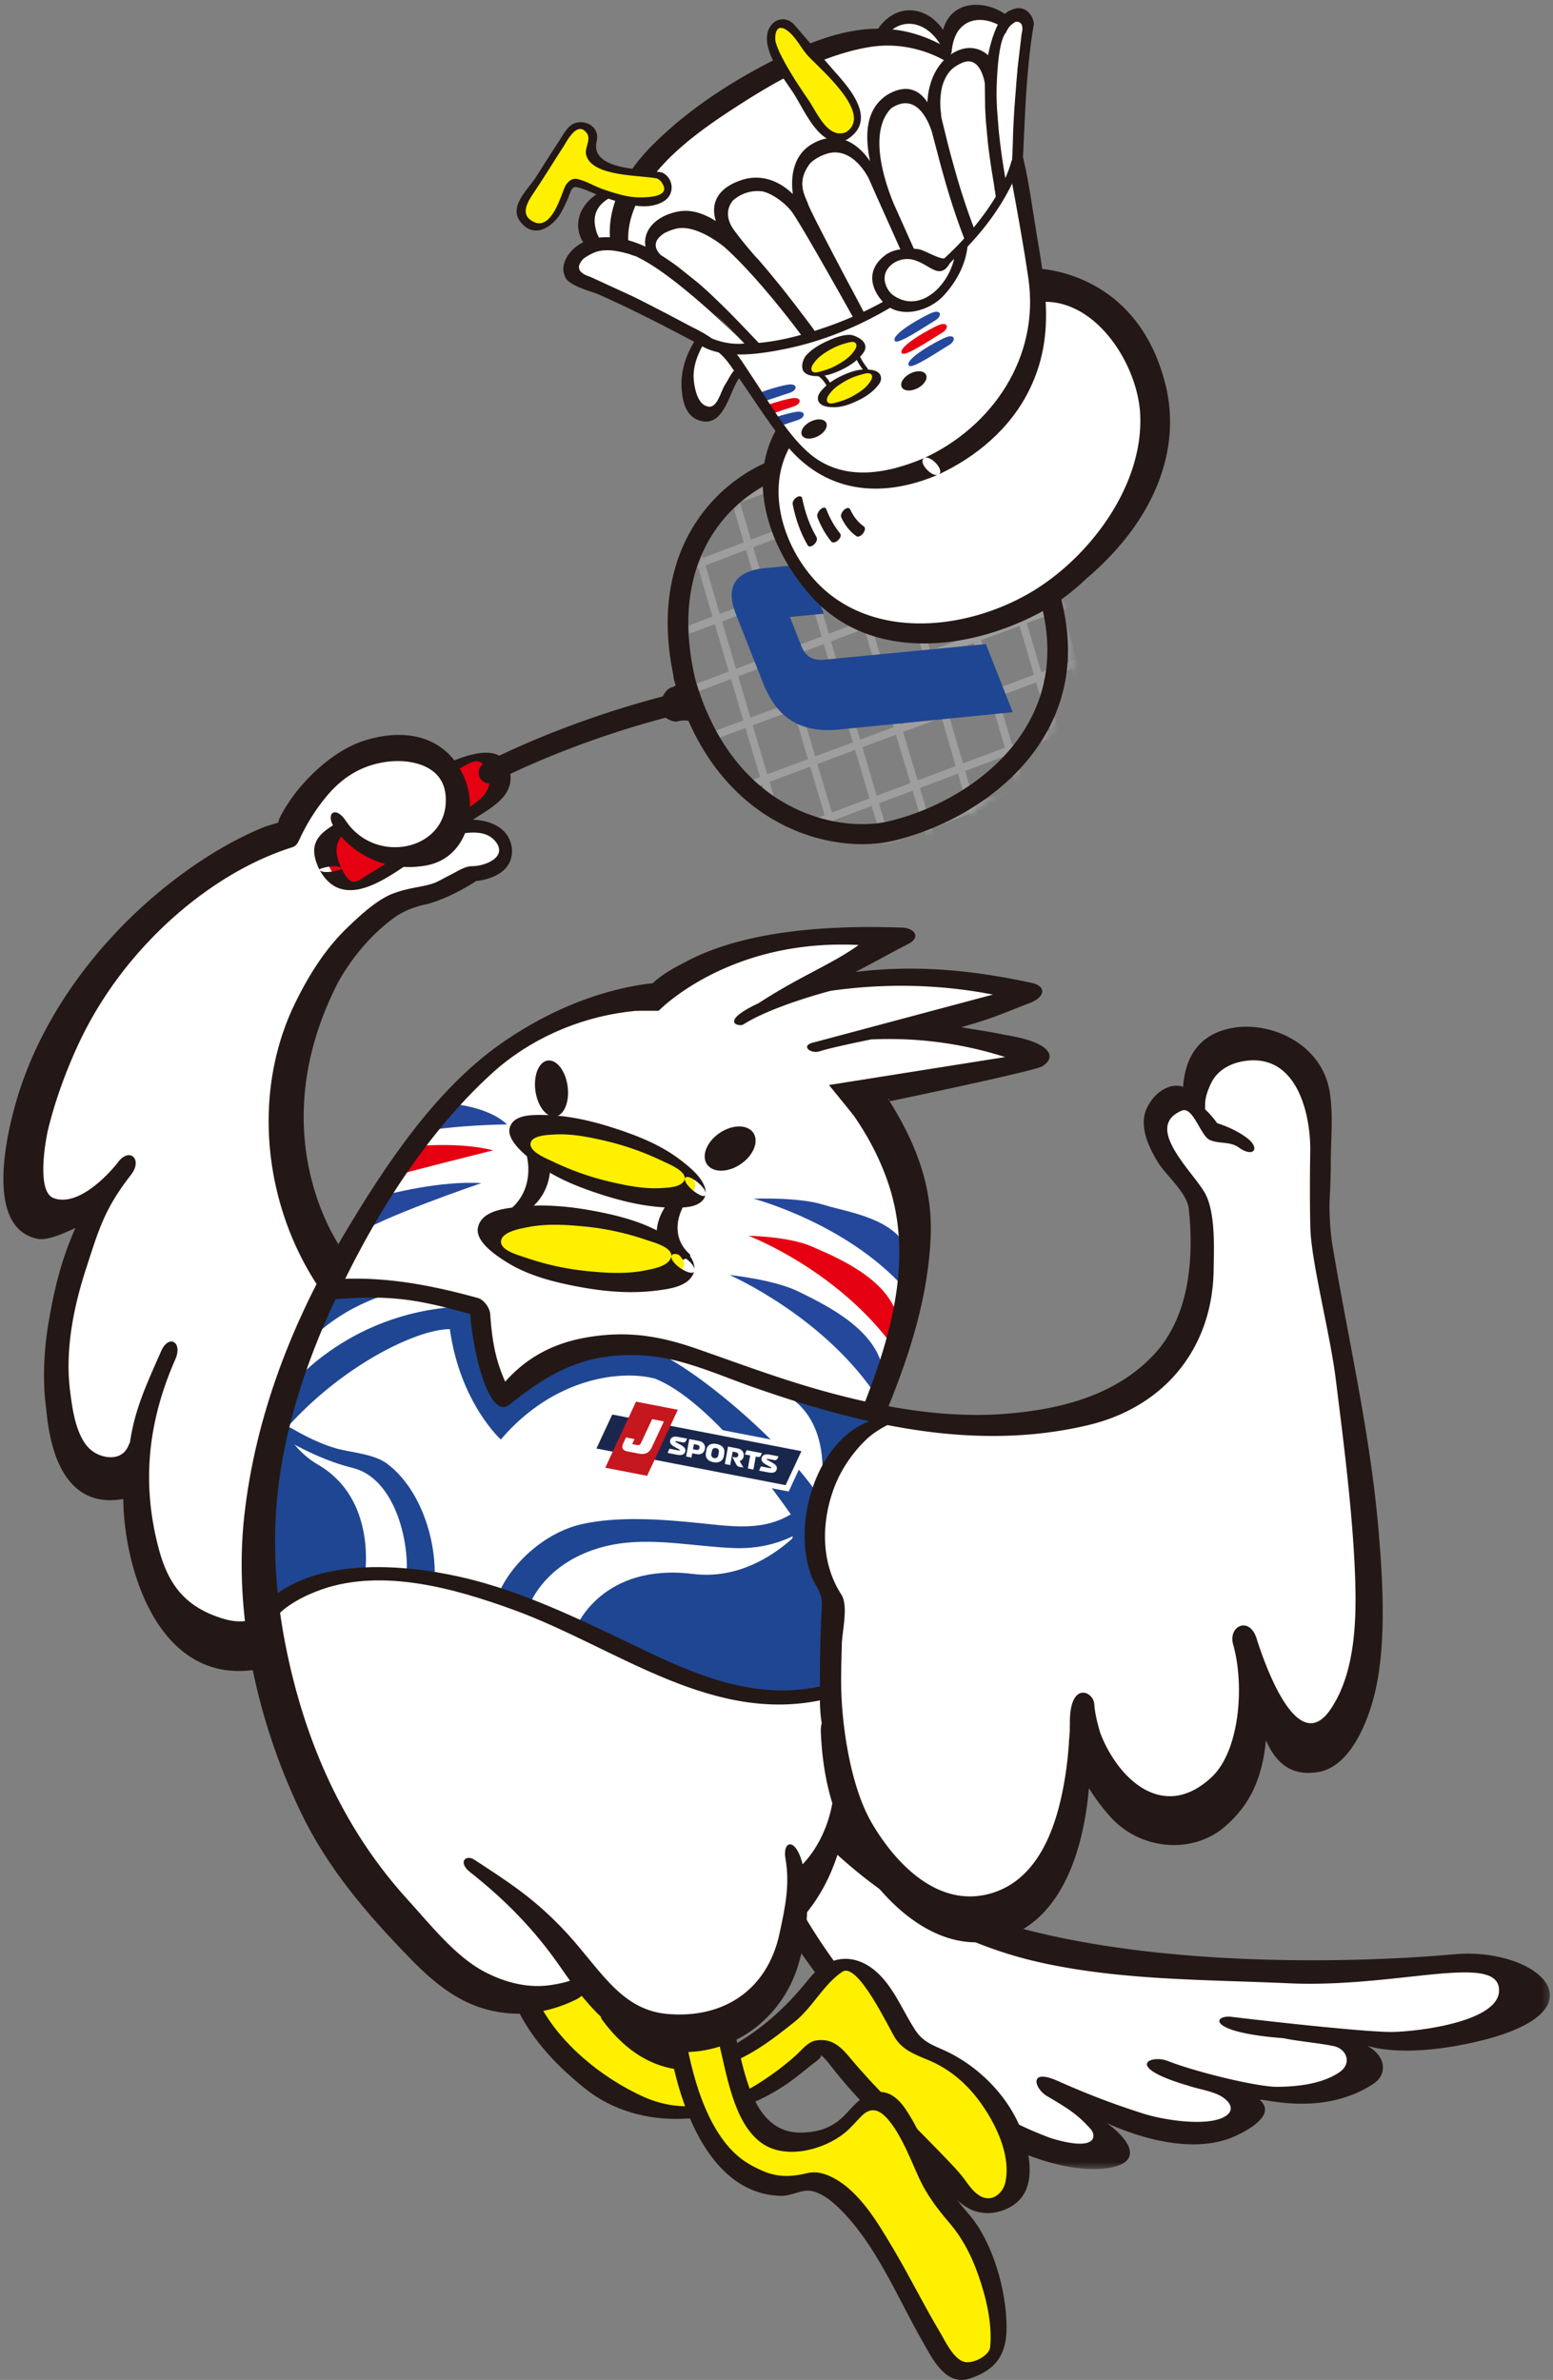 <svg xmlns="http://www.w3.org/2000/svg" xmlns:xlink="http://www.w3.org/1999/xlink" viewBox="0 0 229 351"><rect x="0" y="0" width="229" height="351" fill="#808080" stroke="none"/><defs><path id="a" d="M.8.9h122.978v65.678H.8z"/><path id="c" d="M.716 29.822C9.812 68.2 38.53 56.074 44.032 51.932c23.824-17.938 11.263-38.795-1.3-46.306-7.041-3.342-13.15-4.76-18.366-4.76C6.8.866-.62 16.956.716 29.822z"/><path id="e" d="M.716 29.822C9.812 68.2 38.53 56.074 44.032 51.932c23.824-17.938 11.263-38.795-1.3-46.306-7.041-3.342-13.15-4.76-18.366-4.76C6.8.866-.62 16.956.716 29.822z"/><path id="g" d="M.716 29.822C9.812 68.2 38.53 56.074 44.032 51.932c23.824-17.938 11.263-38.795-1.3-46.306-7.041-3.342-13.15-4.76-18.366-4.76C6.8.866-.62 16.956.716 29.822z"/><path id="i" d="M.716 29.822C9.812 68.2 38.53 56.074 44.032 51.932c23.824-17.938 11.263-38.795-1.3-46.306-7.041-3.342-13.15-4.76-18.366-4.76C6.8.866-.62 16.956.716 29.822z"/><path id="k" d="M.716 29.822C9.812 68.2 38.53 56.074 44.032 51.932c23.824-17.938 11.263-38.795-1.3-46.306-7.041-3.342-13.15-4.76-18.366-4.76C6.8.866-.62 16.956.716 29.822z"/><path id="m" d="M.716 29.822C9.812 68.2 38.53 56.074 44.032 51.932c23.824-17.938 11.263-38.795-1.3-46.306-7.041-3.342-13.15-4.76-18.366-4.76C6.8.866-.62 16.956.716 29.822z"/><path id="o" d="M.716 29.822C9.812 68.2 38.53 56.074 44.032 51.932c23.824-17.938 11.263-38.795-1.3-46.306-7.041-3.342-13.15-4.76-18.366-4.76C6.8.866-.62 16.956.716 29.822z"/><path id="q" d="M.716 29.822C9.812 68.2 38.53 56.074 44.032 51.932c23.824-17.938 11.263-38.795-1.3-46.306-7.041-3.342-13.15-4.76-18.366-4.76C6.8.866-.62 16.956.716 29.822z"/><path id="s" d="M.716 29.822C9.812 68.2 38.53 56.074 44.032 51.932c23.824-17.938 11.263-38.795-1.3-46.306-7.041-3.342-13.15-4.76-18.366-4.76C6.8.866-.62 16.956.716 29.822z"/><path id="u" d="M.716 29.822C9.812 68.2 38.53 56.074 44.032 51.932c23.824-17.938 11.263-38.795-1.3-46.306-7.041-3.342-13.15-4.76-18.366-4.76C6.8.866-.62 16.956.716 29.822z"/><path id="w" d="M.716 29.822C9.812 68.2 38.53 56.074 44.032 51.932c23.824-17.938 11.263-38.795-1.3-46.306-7.041-3.342-13.15-4.76-18.366-4.76C6.8.866-.62 16.956.716 29.822z"/><path id="y" d="M.716 29.822C9.812 68.2 38.53 56.074 44.032 51.932c23.824-17.938 11.263-38.795-1.3-46.306-7.041-3.342-13.15-4.76-18.366-4.76C6.8.866-.62 16.956.716 29.822z"/><path id="A" d="M.716 29.822C9.812 68.2 38.53 56.074 44.032 51.932c23.824-17.938 11.263-38.795-1.3-46.306-7.041-3.342-13.15-4.76-18.366-4.76C6.8.866-.62 16.956.716 29.822z"/><path id="C" d="M.716 29.822C9.812 68.2 38.53 56.074 44.032 51.932c23.824-17.938 11.263-38.795-1.3-46.306-7.041-3.342-13.15-4.76-18.366-4.76C6.8.866-.62 16.956.716 29.822z"/><path id="E" d="M.716 29.822C9.812 68.2 38.53 56.074 44.032 51.932c23.824-17.938 11.263-38.795-1.3-46.306-7.041-3.342-13.15-4.76-18.366-4.76C6.8.866-.62 16.956.716 29.822z"/><path id="G" d="M.716 29.822C9.812 68.2 38.53 56.074 44.032 51.932c23.824-17.938 11.263-38.795-1.3-46.306-7.041-3.342-13.15-4.76-18.366-4.76C6.8.866-.62 16.956.716 29.822z"/><path id="I" d="M.716 29.822C9.812 68.2 38.53 56.074 44.032 51.932c23.824-17.938 11.263-38.795-1.3-46.306-7.041-3.342-13.15-4.76-18.366-4.76C6.8.866-.62 16.956.716 29.822z"/></defs><g fill="none" fill-rule="evenodd"><path fill="#FFF" d="M110.532 255.114c.948-.961 15.195 27.227 48.77 34.03 31.645 6.41 56.87-1.22 62.587 1.781 11.698 6.14-11.817 12.187-38.827 7.941 35.065 2.858 14.432 15.72-12.295 6.042 32.381 7.032-.798 14.695-14.845 4.166 18.87 10.77-1.008 14.945-24.113-6.572-14.562-13.561-28.684-39.873-21.277-47.388"/><g transform="translate(104.768 253.326)"><mask id="b" fill="#fff"><use xlink:href="#a"/></mask><path fill="#231815" d="M9.326 20.393C7.623 16.446 5.009 10.14 5.993 5.201c.199.298.397.597.6.892 2.538 3.698 5.31 7.242 8.405 10.492 9.166 9.62 20.847 16.725 33.88 19.577 11.914 2.606 24.19 2.46 36.347 3.013 15.92.726 30.847-4.584 31.052.94.168 4.56-11.132 6.096-15.5 6.234-3.428.11-17.79-1.478-23.928-2.222-2.74-.33-3.838 2.28 7.63 3.146 2.045.45 5.764.774 7.516 1.194 1.82.437 2.634 2.537.742 3.828-2.552 1.743-6.265 2.143-9.262 2.148-2.8.004-11.631-2.084-16.043-3.808-2.522-.986-6.664.808 3.01 3.64 1.56.545 3.93.823 5.269 1.832 1.656 1.252 1.15 2.494-.715 3.096-2.944.954-8.394.08-11.207-.817-5.156-1.645-8.775-3.122-12.655-4.836-4.29-1.895-3.355 1.172-1.53 2.25 3.36 1.987 4.5 2.719 6.443 4.86.809.892 1.136 3.47-5.83 1.363-9.379-3.442-17.819-9.689-24.563-17.007-6.644-7.21-12.434-15.594-16.328-24.623m46.196 43.254c-.246.064-.237.03 0 0M4.248 19.954c27.034 48.952 54.318 48.769 57.2 45.295 1.346-1.623-.975-4.001-3.017-5.45 6.183 2.763 13.388 4.355 18.795 1.975 2.669-1.174 5.994-3.36 3.86-5.302-.859-.781 8.682 2.78 16.646-2.458 2.037-1.341 1.927-3.891-.589-5.44-1.212-.748 2.958 1.875 14.36-.463 21.416-4.388 10.863-14.359-1.856-13.212-20.273 1.827-67.068 2.367-85.727-14.401-4.891-4.396-9.093-9.475-12.777-14.922-.882-1.303-1.68-2.699-2.655-3.934-.349-.444-.571-.528-1.166-.571-.979-.072-2.937-.383-3.956.07a.673.673 0 0 0-.265.148c-4.475 4.772-1.496 13.879 1.147 18.665" mask="url(#b)"/></g><path fill="#FFF" d="M194.396 178.082c.323-14.62 1.933-22.261-8.695-23.922-10.628-1.662-8.695 10.632-8.695 10.632s-.966-5.98-5.475-2.326c-4.508 3.655 5.475 15.948 5.475 15.948s0 10.633-1.933 18.275c-7.406 20.267-44.913 11.312-44.913 11.312 9.511-32.879 2.084-37.561-2.425-46.532 6.763 0 22.865-6.147 22.865-6.147l-14.653-2.492s3.381-1.993 13.042-6.81c-15.78-4.487-29.95-.5-29.95-.5s2.577-.996 10.467-7.475c-10.788-.831-21.416 1.828-33.33 9.137-23.51.997-37.68 24.587-48.03 41.595-17.436-39.475 10.35-55.55 10.35-55.55s7.408-.996 11.72-3.285c10.753-7.936-3.257-8.168-3.257-8.168s1.521-6.489-3.632-10.808c-8.694-5.649-16.1 5.316-21.254 11.961-21.898 9.636-35.101 27.246-39.288 42.862-4.187 15.615 2.576 14.619 11.915 10.632-15.136 38.542-2.254 40.535 4.83 40.868 1.933 26.248 10.628 24.587 19.323 24.587 3.864 19.27 13.204 34.222 24.474 47.845 11.272 11.628 23.188 2.878 23.188 2.878 5.152 8.197 11.27 8.085 17.068 6.424 10.948-1.661 13.203-10.964 14.49-20.931 8.373-6.646 4.831-18.274 4.831-18.274s1.61.996 2.577 7.641c19.322 31.232 30.27 7.974 34.135-8.638 16.747 22.593 23.831 2.657 25.44-10.633 2.577 9.303 9.984 10.3 14.493 4.984 7.729-14.952-3.22-62.464-5.153-75.09"/><path fill="#FFF" d="M76.424 236.338s4.937-11.962 18.463-10.41c10.722 1.228 17.39 3.543 24.69-2.88l-3.22 11.074-25.979 7.974-13.954-5.758z"/><path fill="#1F4692" d="M114.208 233.472l-4.646 1.425-20.006 6.142-11.353-4.685c2.539-5.13 7.77-7.972 13.283-8.725 5.426-.742 11.145.453 16.588.681 3.207.135 6.134-.437 8.838-1.757l-1.68 5.776c-.298 1.03-.049.843-1.024 1.143m4.084-11.34c-4.588 3.861-9.477 3.088-15.243 2.492-5.357-.553-12.036-1.052-17.393.196-5.057 1.176-10.148 5.464-12.238 10.41-.267.63 2.681 1.867 3.617 2.078l13.158 5.43c1.12.463 1.77.183 2.867-.154l7.982-2.45 16.148-4.956c1.178-.362 1.268-2.627 1.578-3.693l2.222-7.643c.246-.846-2.07-2.238-2.698-1.71"/><path fill="#1F4692" d="M85.011 239.882s3.821-9.406 17.175-7.752c10.735 1.328 17.82-8.64 17.82-8.64s-.43 9.304 2.361 12.183l-.851 12.752s-5.804 4.747-19.114-.347c-13.312-5.095-17.39-8.196-17.39-8.196M41.34 211.896c3.362 1.95 6.918 3.673 10.66 4.596 6.1 1.503 8.314 10.468 7.955 15.712-.064.95 4.047 2.095 4.106 1.233.43-6.286-2.11-13.948-7.015-17.588-1.934-1.436-5.296-1.617-7.465-2.229-2.315-.653-4.59-1.809-6.7-3.033-.642-.372-2.901.52-1.542 1.31"/><path fill="#1F4692" d="M40.958 208.519s1.198 4.74 5.987 7.53c8.593 5.005 6.883 16.001 6.883 16.001s-9.32-1.06-14.876 5.6c-.585-8.798 2.006-29.131 2.006-29.131"/><path fill="#1F4692" d="M42.073 205.327s8.588-11.74 25.763-12.625c3.005.664 2.577.442 2.577.442s1.073 9.082 3.863 11.74c4.08-2.658 12.023-7.531 21.255-5.98 6.44 2.214 20.396 14.175 25.334 21.929l-2.362 5.315s-12.022-18.828-21.899-22.815c-4.937-1.328-14.92-.221-22.757 8.972 0 0-6.01-5.427-7.513-16.28-4.938 0-16.317 5.537-24.69 15.283l.43-5.981zm15.239-14.492s-8.863 2.2-14.046 9.827c0 0 .087-14.892 14.046-9.827m58.166 14.747s6.862 2.435 5.685 13.756l8.997-11.337-14.682-2.42z"/><path fill="#E50012" d="M48.723 128.173c1.18 2.18 2.741 3.596 5.023 2.178l5.283-3.285 13.155-8.95c2.28-1.418 2.13-2.938.949-5.119-1.18-2.182-3.5-1.782-5.78-.363l-17.9 9.785c-2.281 1.418-1.91 3.573-.73 5.754"/><path fill="#231815" d="M47.091 128.247c3.378 6.241 9.815 1.375 13.842-1.363l8.667-5.9c2.486-1.69 6.29-3.414 5.606-7.064-1.236-6.585-11.58-.16-14.482 1.424-3.48 1.901-6.96 3.803-10.441 5.703-3.147 1.719-5.118 3.224-3.192 7.2.388.801 3.362.054 3.264-.148-1.428-2.947-.778-4.83 1.928-6.307l7.366-4.023 7.634-4.17 1.685-.92c2.078-1.134 2.764.27 3.134 2.245.433 2.311-2.526 3.854-4.033 4.88-2.523 1.715-5.045 3.431-7.568 5.148-1.401.954-2.732 1.87-4.084 2.712-1.125.7-2.25 1.4-3.377 2.099-1.368.852-1.983-.365-2.685-1.664-.435-.804-3.349-.008-3.264.148"/><path fill="#FFF" d="M49.158 120.602s12.56 13.622 18.034-.665c-.644-5.316-.966-10.3-8.05-8.97-7.086 1.328-14.493 4.983-9.984 9.635"/><path fill="#25489C" d="M65.48 162.69s6.202.209 9.289 3.147c0 0-7.897.052-13.378 1.205l4.09-4.352z"/><path fill="#E50012" d="M60.807 169.093s6.65-.77 11.92.563c0 0-13.234 3.303-14.933 3.867-1.697.565 3.013-4.43 3.013-4.43"/><path fill="#25489C" d="M56.952 176.208s7.955-2.13 14.02-1.712c0 0-15.054 5.109-18.594 7.726l4.574-6.014zm50.62 11.835s14.26 6.206 22.066 18.448c3.25-8.695-7.069-13.648-11.949-16.031-3.597-1.758-10.117-2.417-10.117-2.417"/><path fill="#E50012" d="M110.376 182.262s13.401 5.066 21.76 16.915c2.898-8.913-7.866-13.36-12.482-15.361-3.402-1.475-9.278-1.554-9.278-1.554"/><path fill="#25489C" d="M111.122 176.789s14.593 3.841 23.105 14.18c2.524-10.894-7.86-11.75-12.87-13.305-3.692-1.148-10.235-.875-10.235-.875"/><path fill="#FFF000" d="M77.068 295.258s10.95 18.384 26.407 16.17c8.801-2.436 14.384-5.98 17.175-9.304 3.435 2.66 20.61 20.38 22.113 21.709 1.502 1.328 9.016 3.543 7.3-6.204-1.718-9.745-12.667-15.062-15.673-16.169-1.932-3.323-7.084-12.404-9.017-11.74-1.932.665-2.79 1.33-5.796 4.21-3.006 2.879-10.52 10.188-16.747 10.41-6.226.22-9.66-3.102-12.022-7.089l-4.294-4.652-9.446 2.659z"/><path fill="#231815" d="M75.696 295.016c2.249 5.28 6.015 9.308 10.389 12.868 8.408 6.843 20.734 5.5 29.408-.18 1.431-.938 2.777-2.02 4.096-3.116.272-.227 1.838-1.208 1.41-1.561.843.697 1.497 1.66 2.183 2.512 1.997 2.489 4.09 4.755 6.365 6.978 2.37 2.317 4.782 4.589 7.093 6.971 2.121 2.187 3.614 4.878 6.365 6.297 2.101 1.084 4.776.653 6.62-.71 2.228-1.646 2.438-4.443 2.048-6.997-1.018-6.665-5.85-12.31-11.529-15.252-2.063-1.069-3.849-1.354-5.211-3.457-1.655-2.552-2.775-5.39-4.824-7.68-3.312-3.7-7.645-3.804-10.833.177-3.046 3.801-6.27 6.831-10.403 9.352-2.227 1.359-4.79 2.42-7.415 2.357-4.041-.097-7.163-3.321-9.427-6.423-.721-.989-4.042-.367-3.305.643 3.924 5.375 9.003 8.336 15.586 7.357 4.881-.725 9.072-3.937 12.86-6.968 2.64-2.112 4.293-5.565 7.042-7.385 2.277-1.507 6.897 8.416 7.81 9.824 1.201 1.855 3.184 2.484 5.079 3.297 3.925 1.684 6.799 4.72 8.928 8.439 1.55 2.704 2.918 6.332 2.213 9.521-.336 1.519-2.005 3.198-3.994 1.82-.817-.565-1.41-1.426-1.99-2.227-.79-1.093-1.76-2.075-2.682-3.046-4.826-5.076-9.868-9.688-14.367-15.09-1.376-1.653-2.743-2.769-4.918-2.392-1.179.205-2.099 1.43-2.935 2.184-1.813 1.637-3.779 3.072-5.843 4.35-5.132 3.181-10.967 4.287-16.555 1.792-6.363-2.84-13.213-8.448-15.96-14.899-.464-1.09-4.222-1.408-3.67-.11l.366.754zm26.054-110c-2.521-2.206-2.243-5.392-.435-8.038.298-.437-2.612.067-3.057.717-1.842 2.698-2.142 6.032.437 8.288.632.554 3.454-.617 3.055-.967m-24.336-6.183c3.467-2.225 4.191-5.95 3.478-9.035-.137-.592-3.38-.075-3.222.608.669 2.89.059 6.415-3.206 8.51-.579.372.498.499.806.49.769-.022 1.57-.205 2.144-.573"/><path fill="#231815" d="M84.75 291.88c1.22-.615-.29.09-.583.199-.856.319-1.763.485-2.658.64-3.51.608-7.032-.306-10.15-1.955-4.248-2.246-8.01-7.041-11.283-10.635-8.87-9.744-14.378-21.603-17.35-34.561-2.084-9.092-2.818-18.244-1.523-27.512 1.225-8.76 4.085-17.263 7.712-25.253 5.63-12.407 13.569-25.342 23.614-34.493 10.961-9.988 28.245-12.452 41.109-5.254 8.088 4.525 15.104 13.663 17.743 22.735 3.194 10.986-.402 22.51-4.483 32.603-.521 1.292 1.263 1.086 1.865.843 1.245-.503 1.808-.727 2.325-2.006 3.194-7.898 5.768-16.132 6.144-24.737.289-6.583-1.593-12.28-4.76-17.906-6.285-11.164-16.715-18.803-29.31-19.738-10.354-.769-20.82 3.119-29.286 9.061-9.792 6.874-17.203 18.159-23.294 28.4-7.46 12.543-12.925 26.532-14.557 41.214-1.635 14.697 1.989 30.505 8.297 43.69 4.016 8.396 9.876 15.177 16.25 21.715 4.137 4.245 8.304 7.436 14.294 7.988 3.41.315 7.062-.5 10.128-2.048 2.337-1.18 3.211-4.734-.244-2.99"/><path fill="#231815" d="M83.535 159.367c.572 2.192.047 4.494-1.173 5.14-1.221.646-2.675-.607-3.248-2.8-.572-2.193-.047-4.493 1.173-5.139 1.221-.646 2.675.607 3.248 2.8m22.425 7.836c-1.847 1.336-2.58 3.4-1.64 4.61.943 1.209 3.203 1.106 5.05-.23 1.847-1.335 2.58-3.398 1.639-4.607-.942-1.21-3.203-1.108-5.05.227"/><path fill="#FFF000" d="M100.87 186.655c-.328 2.14-6.97 2.862-14.834 1.61-7.864-1.251-13.973-4-13.645-6.143.329-2.14 6.97-2.86 14.835-1.61 7.864 1.252 13.973 4.002 13.644 6.143m1.65-11.653c-.337 2.156-6.395 2.233-13.529.174-7.135-2.061-12.645-5.479-12.306-7.634.338-2.156 6.395-2.233 13.53-.172 7.134 2.059 12.644 5.476 12.306 7.632"/><path fill="#231815" d="M100.981 173.856c-.302 1.266-2.457 1.296-3.4 1.36-2.583.174-5.296-.374-7.873-.986a40.88 40.88 0 0 1-8.092-2.876c-1.002-.477-3.488-1.446-3.392-2.665.098-1.25 2.625-1.308 3.4-1.361 2.584-.174 5.297.374 7.874.986a40.925 40.925 0 0 1 8.092 2.876c1.001.477 3.487 1.447 3.391 2.666-.085 1.088 3.002 3.284 3.079 2.293.162-2.057-2.335-3.999-3.693-5.049-2.915-2.252-6.413-3.615-9.726-4.694-3.401-1.108-6.955-1.923-10.425-1.962-1.618-.018-4.573-.134-5.07 1.951-.445 1.865 2.554 4.169 3.694 5.049 2.913 2.252 6.412 3.615 9.725 4.694 3.4 1.108 6.956 1.923 10.426 1.962 1.616.019 4.57.134 5.069-1.951.229-.957-2.821-3.373-3.079-2.293M68.193 114.09c-2.934-5.985-9.148-6.632-14.688-4.785-4.956 1.652-9.983 6.73-12.256 11.306-.201.404-.165.612-.227.703-.945.312-1.69.491-2.607.881-3.735 1.58-7.281 3.662-10.605 6.016-11.376 8.059-21.08 20.045-25.196 33.485-1.539 5.023-5.074 19.414 2.955 21.018 1.493.298 4.2-.985 5.56-1.616-2.111 4.769-3.098 8.876-3.957 13.881-.652 3.806-.957 8.452-.36 12.8 1.197 13.507 7.758 13.964 11.363 13.292.127 10.616 5.435 28.114 20.47 25.013l-.884-1.711c.4-.169.8-.358 1.206-.594 1.619-.937 1.752-6.677-.6-5.314.377-.22-.797.305-1.18.417-1.321.382-2.77.29-4.077-.093-5.778-1.69-8.298-5.07-9.715-10.426-2.571-9.715-1.546-18.778 2.458-27.886 1.126-2.563-.97-3.757-2.093-1.203-2.177 4.95-3.756 8.304-4.53 13v-.026s-.017.111-.043.312l-.027.185c-.073.124-.14.26-.202.42-.96 2.431-3.89 1.98-5.431.774-2.314-1.812-2.866-6.17-3.2-8.867-.738-5.956.503-12.225 2.332-17.87 1.965-6.072 2.778-8.935 6.667-13.955 1.74-2.247-.187-4.081-1.885-1.891-.024.032-.048.066-.074.098-.717.956-5.65 6.811-9.576 5.2-2.388-1.124-1.096-8.39-.699-10.095 1.029-4.163 2.496-8.228 4.262-12.11 3-6.597 7.276-12.503 12.418-17.479 5.409-5.235 12.118-9.723 19.256-11.988.71-.224.912-.708 1.21-1.35a28.38 28.38 0 0 1 4.087-6.391c2.356-2.763 5.228-4.447 8.778-4.896 3.52-.445 8.138.555 8.588 4.812.857 8.088-10.158 10.705-14.708 3.887-1.565-2.343-3.157-1.04-1.548 1.224 3.126 4.4 8.384 6.333 13.494 5.358 6.099-1.164 7.748-8.467 5.264-13.536m30.811 71.215c-.343 1.457-2.725 1.823-3.768 2.04-2.857.593-5.853.402-8.699.117a40.064 40.064 0 0 1-8.927-1.952c-1.103-.377-3.845-1.074-3.731-2.447.116-1.407 2.91-1.863 3.768-2.04 2.857-.594 5.853-.403 8.7-.119 3.036.305 6.033.968 8.926 1.954 1.103.377 3.845 1.073 3.731 2.447-.1 1.225 3.296 3.196 3.39 2.08.192-2.318-2.556-4.095-4.051-5.057-3.207-2.058-7.065-3.036-10.721-3.727-3.753-.709-7.677-1.067-11.514-.575-1.788.228-5.054.557-5.618 2.958-.504 2.144 2.796 4.25 4.05 5.055 3.207 2.06 7.065 3.037 10.72 3.727 3.754.71 7.677 1.068 11.515.576 1.788-.229 5.053-.557 5.619-2.958.258-1.1-3.097-3.322-3.39-2.08"/><path fill="#231815" d="M124.08 250.113c-.107-2.525-.014-5.057.052-7.582.053-2.005 1-5.706-.079-7.374-2.934-4.532-2.964-10.233-1.243-15.223.994-2.885 2.723-5.496 4.877-7.58.895-.868 1.945-1.535 3.032-2.108.04-.021.093-.045.15-.07 9.735 1.907 19.648 2.355 29.529.023 11.453-2.703 18.433-11.516 18.56-22.948.029-2.616.321-8.007-1.129-10.996-1.517-3.133-9.472-10.013-3.542-12.46 1.61-.665 2.764 3.704 4.059 4.308 1.398.652 3.01.184 4.33 1.137 2.205 1.59 3.266.08 1.093-1.487-1.303-.94-2.767-1.621-4.29-2.097a13.719 13.719 0 0 0-1.776-2.047c-.01-.244-.003-.489-.002-.722.01-1.06.399-2.091.835-3.033 1.042-2.251 3.324-3.249 5.598-3.442 7.297-.618 9.154 8.205 9.07 13.423-.076 4.637-.054 8.019.011 11.127.108 5.094 2.887 15.548 3.734 22.317 1.13 9.025 2.496 19.66 2.85 28.757.258 6.59.13 14.522-3.578 20.029-4.965 7.372-9.81-6.982-10.834-10.094l-.05-.189c-.033-.114-.074-.209-.11-.313l-.043-.134-.002.01c-1.14-2.945-4.097-1.46-3.345 1.194 1.711 6.039.966 15.728-3.22 19.604-7.12 6.593-13.778.185-16.355-6.506-.008-.034-.778-2.389-.906-4.316-.13-1.937-3.736-3.487-3.592 3.045-.01.175-.014.345-.012.503l.001.052-.003.137c-.014.754-.053.753-.1 1.505-.02.15-.03.303-.027.456-.18 2.7-.544 5.382-1.127 8.02-1.406 6.369-4.416 12.932-11.157 14.399-7.404 1.612-13.418-4.78-16.813-10.62-3.025-5.204-4.226-13.542-4.446-18.705m79.172-24.684c-1.25-14.305-4.46-27.875-6.816-42.031-.273-1.641-.464-4.777-.37-6.5.106-1.95.163-3.9.172-5.853.015-3.352.37-6.659-.163-9.98-1.142-7.127-8.629-10.407-14.15-9.492-5.214.865-7.155 4.414-7.477 8.733-1.61-.664-4.132.487-5.369 3.194-1.17 2.561.304 5.675 1.607 7.832 1.23 2.032 4.36 4.55 4.613 6.984.75 7.147.16 15.696-5.055 21.363-5.638 6.125-13.86 8.157-21.65 8.81-9.291.78-18.69-.955-27.622-3.463-6.1-1.714-12.05-3.946-18.033-6.037-5.338-1.864-10.211-2.825-16.483-1.73-4.343.758-8.45 2.57-11.964 6.518-1.37-3.124-1.907-5.713-2.202-9.915-.08-1.141-1.067-2.219-1.811-2.425-7.363-2.034-14.666-3.387-22.333-2.66-2.543.242.163 2.938 1.656 2.817 8.158-.665 12.452.221 19.537 2.215.397 5.786 2.828 15.716 5.79 13.348 6.353-5.08 11.472-7.75 19.858-7.24 5.553.338 11.003 2.898 16.217 4.72 5.563 1.946 11.24 3.695 16.984 4.975-7.836 2.983-11.396 15.022-8.59 22.684.623 1.694 1.685 2.611 1.595 4.414a216.462 216.462 0 0 0-.293 11.33c.005 1.973-.076 4.12.269 6.097a4.162 4.162 0 0 0-.134 1.22c.272 6.612 1.635 12.205 4.863 17.848 4.009 7.011 11.594 14.483 20.086 13.082 9.609-1.585 13.632-11.74 14.584-22.569a28.966 28.966 0 0 0 3.215 4.29c4.44 4.877 12.02 5.478 16.766 1.445 3.65-3.102 5.579-7.04 6.119-12.792 1.497 3.408 3.77 5.343 7.728 4.684 4.186-.698 6.813-6.052 8.094-10.721 1.997-7.272 1.475-17.03.762-25.195"/><path fill="#231815" d="M75.458 124.921c-.751-4.32-6.199-4.029-6.199-4.029l-1.928 1.055c-.128-.089-.253-.19-.371-.174-.858.117-1.545 1.53-.27 1.356 2.216-.302 4.898-.91 6.406 1.016 1.77 2.26-1.545 3.592-3.446 3.6-1.069.005-2.007.654-2.939 1.13-.715.364-1.382.729-2.04 1.067-1.661.87-3.788.813-6.23 1.672a8.594 8.594 0 0 0-1.703.744l-.007.004c-2.106 1.18-4.179 3.175-5.51 4.45-3.259 3.12-5.708 7.048-7.695 11.117-6.632 13.577-4.546 30.612 4.085 42.808.344.485 2.119-.145 1.71-.722-.176-.248-.34-.5-.509-.752l1.795-4.702s-12.647-16.686-.67-39.844c2.892-5.069 6.293-8.05 8.535-9.623 1.864-1.192 3.89-1.62 3.89-1.62l.044-.008h.003a9.503 9.503 0 0 0 1.374-.366c3.217-1.02 6.433-3.158 6.433-3.158 2.343-.258 5.67-1.477 5.242-5.021"/><path fill="#FFF000" d="M99.181 299.91s3.005 24.365 18.678 22.593c3.864-1.108 5.153-.443 8.588 4.652 3.435 5.094 10.734 17.72 11.807 19.935 1.074 2.215 8.803 5.538 9.018-4.208-1.503-7.753-4.509-12.847-6.87-15.727-2.362-2.88-6.656-13.29-7.515-15.062-.859-1.773-3.435-3.545-6.01-1.551-2.577 1.993-4.724 6.202-7.73 5.538-3.005-.665-10.52-1.551-11.593-16.393-4.294-.442-8.373.223-8.373.223"/><path fill="#231815" d="M98.768 302.031c1.493 8.816 6.01 21.62 16.424 21.823 1.67.032 3.13-1.144 4.794-.644 1.476.443 2.682 1.43 3.781 2.504 5.377 5.247 8.487 12.97 12.172 19.44 1.533 2.691 3.488 6.838 7.105 5.63 3.74-1.248 5.374-3.439 5.382-7.495.013-5.328-1.981-12.471-5.407-16.54-2-2.376-3.928-4.597-5.263-7.442-1.302-2.777-2.485-5.643-4.186-8.192-1.616-2.424-3.626-3.377-6.158-1.835-1.087.66-1.945 1.719-2.82 2.633-1.797 1.875-3.844 2.553-6.378 2.61-7.356.162-8.451-9.233-9.922-14.93-.408-1.58-2.644.323-2.349 1.467 1.205 4.672 2.162 12.005 6.367 15.006 3.534 2.522 9.18.991 12.24-1.49.936-.758 1.71-1.734 2.573-2.574 1.665-1.622 3.103-.42 4.249 1.108 1.805 2.405 2.924 5.46 4.186 8.191 1.13 2.446 2.69 4.496 4.421 6.521 2.297 2.686 3.653 5.653 4.722 9.052.917 2.92 1.603 6.234 1.297 9.314-.122 1.22-2.403 2.387-3.633 2.185-1.732-.284-3.016-3.168-3.808-4.491-2.418-4.047-4.493-8.3-6.91-12.35-2.217-3.719-4.949-8.42-8.924-10.412-1.167-.586-2.368-.934-3.665-.622-3.38.81-5.391.506-8.57-1.32-5.784-3.319-8.305-12.325-9.37-18.614-.27-1.589-2.548.301-2.35 1.467"/><path fill="#231815" d="M69.316 276.11c5.167 4.076 9.541 8.518 13.335 14.025 4.235 6.15 8.966 11.77 16.739 12.448 8.41.734 15.9-4.709 18.335-12.832 1.354-4.52 1.76-9.779.728-14.395-1.024-4.574-3.104-3.924-2.633-1.252.684 3.887-.053 7.228-.877 11.069-1.8 8.384-8.333 12.57-16.514 11.857-7.275-.635-10.144-7.144-15.804-12.94-4.221-4.323-7.674-6.546-12.696-9.82-1.256-.818-2.454.388-.613 1.84M40.53 238.742c1.322-1.885 4.511-3.5 6.934-4.338 9.035-3.127 19.574-.128 28.178 2.988 15.395 5.579 29.794 17.521 46.933 12.996 1.89-.5 1.498-2.468-.415-1.963-9.052 2.39-17.284-.404-25.512-4.27-9.469-4.45-18.722-9.347-28.976-11.632-8.934-1.99-23.76-3.154-30.068 5.84-.945 1.347 2.223 1.382 2.927.38"/><path fill="#FFF" d="M88.548 216.846l1.1-2.367-2.403-.465 2.77-5.958 2.405.466 1.1-2.366 7.15 1.385-1.1 2.366 19.307 3.74-2.771 5.957-19.307-3.74-1.101 2.367z"/><path fill="#FFF" d="M96.61 215.494l19.308 3.741 2.487-5.347-19.309-3.74 1.1-2.366-6.487-1.256-1.1 2.365-2.405-.465-2.486 5.345 2.404.466-1.102 2.368 6.49 1.256 1.1-2.367zm19.685 4.481l-19.308-3.74-1.101 2.367-7.81-1.514 1.1-2.367-2.404-.465 3.055-6.57 2.404.465 1.1-2.366 7.812 1.513-1.101 2.367 19.308 3.74-3.055 6.57z"/><path fill="#1A274C" d="M118.175 214.026l-2.331 5.012-27.896-5.404 2.331-5.011z"/><path fill="#C4171E" d="M95.418 217.661l-6.167-1.195 4.532-9.743 6.167 1.193z"/><path fill="#FFF" d="M94.51 212.835c-.108.228-.284.342-.553.289l-.745-.145.347-.74-1.254-.243-.407.875c-.3.643-.08 1.05.58 1.179l1.749.339c.746.144 1.433.02 1.89-.93l1.778-3.822-1.73-.335-1.656 3.533zm5.773.205c-.562-.314-.728-.369-.715-.434.011-.066.119-.07.35-.024l.837.162c.149.029.338-.094.405-.24l.153-.329-1.305-.253c-.809-.156-1.124.143-1.195.533-.082.453.244.721.855 1.045.502.264.607.31.597.362-.013.074-.143.068-.466.006l-1.086-.21-.267.624 1.382.268c.752.145 1.145-.059 1.228-.512.068-.374-.102-.62-.773-.997m13.485 2.612c-.561-.315-.728-.37-.716-.434.011-.067.12-.07.352-.026l.836.162c.149.03.337-.092.404-.239l.154-.33-1.305-.252c-.809-.156-1.124.142-1.195.533-.082.452.245.722.855 1.045.502.265.607.31.597.363-.013.074-.144.067-.466.006l-1.086-.211-.267.625 1.382.266c.752.146 1.145-.057 1.227-.51.069-.375-.1-.62-.772-.998m-3.662-1.773l-.28.621.798.155-.35 1.918.82.158.35-1.918.36.07c.149.03.324-.066.391-.212l.166-.356-2.255-.437zm-7.42-.043l-.502-.097.137-.754.503.098c.2.04.371.204.326.456-.046.251-.26.336-.464.297m.417-1.315l-1.464-.284-.468 2.572.79.152.115-.628.653.127c.61.119 1.104-.175 1.213-.77.109-.597-.273-1.06-.839-1.169m5.954 2.949c.309-.076.53-.293.6-.674.107-.597-.275-1.058-.84-1.168l-1.464-.284-.468 2.571.79.154.36-1.977.503.097c.2.04.372.206.326.457-.046.25-.26.336-.464.297l-.416-.08s.504.967.564 1.087c.109.214.235.334.473.38l.6.116-.564-.976zm-3.149-.806c-.027.151-.172.466-.597.383-.352-.068-.464-.353-.422-.58l.091-.505c.03-.164.176-.48.61-.396.415.08.438.442.41.593l-.092.505zm-.24-1.707c-.888-.173-1.384.239-1.488.807l-.088.485c-.143.782.33 1.251 1.077 1.396.747.144 1.413-.095 1.554-.865l.077-.419c.123-.68-.243-1.232-1.132-1.404zm-11.264-60.626s9.178-15.118 35.102-14.287c-7.407 5.315-9.178 7.144-9.178 7.144s22.22-1.829 28.661.83l-13.042 6.812 14.652 2.492-33.008 7.974-23.187-10.965z"/><path fill="#231815" d="M147.97 152.593c-1.29-.31-2.884-.531-6.226-1.092 5.265-1.496 6.327-2.152 10.036-3.543 2.362-.886 2.585-2.513.343-2.995-6.676-1.436-15.7-2.9-25.998-1.602 3.14-1.627 4.669-2.521 7.808-4.148 1.94-1.006.888-2.342-.897-2.405-9.905-.349-22.582.201-31.59 4.872-2.893 1.5-5.378 2.796-7.111 5.735-.222.377.035.682.561.908l-1.082.753h3.29c1.575-1.537 11.663-10.615 29.504-9.702-3.828 2.78-8.483 4.508-14.738 8.568l-.06.034c-5.544 2.603-3.183 3.447-2.275 3.163 4.215-2.718 12.465-4.881 12.943-5.005 6.35-.913 14.676-1.255 23.934.55l-26.598 7.105c-1.786.476-.238 1.7 1.05 1.257 2.14-.662 7.57-1.742 7.611-1.75 5.364-.238 12.152.185 19.738 2.603l-25.975 4.122 3.58 4.415 2.524-1.746.006-.002c1.007-.215 1.933-.42 2.794-.62a.416.416 0 0 0 .032.358s21.393-4.455 22.522-5.166c2.163-1.36 1.414-3.576-5.725-4.667M124.81 262.25c-.181-2.131-1.874.005-1.768 1.242-.614 8.77-5.827 12.495-5.827 12.495l-.398 5.296c-.753.755-.718 3.84.583 2.532 5.437-5.456 8.06-13.893 7.41-21.564m-32.78 34.9l7.15 2.759.538 3.766s-5.069.242-7.687-6.525m11.488-192.611a74.451 74.451 0 0 1-.507-3.103c-.409.09-.811.183-1.215.274l-.896-2.059s-.526 1.387-2.038 1.785c-.586.282-.96.922-1.13 1.273-15.553 4.075-26.177 9.771-26.33 9.855-.744.404-1.03 1.356-.638 2.125.273.535.803.84 1.35.84.241 0 .484-.06.71-.181.148-.081 10.35-5.541 25.32-9.504.226.16.989.655 1.742.565 1.474-.478 2.858.322 2.858.322l-.504-1.902c.423-.098.848-.195 1.278-.29"/><g transform="translate(100.5 67)"><mask id="d" fill="#fff"><use xlink:href="#c"/></mask><path fill="#9E9E9F" d="M58.344 54.252L39.221-10.869l1.082-.337 19.123 65.121z" mask="url(#d)"/></g><g transform="translate(100.5 67)"><mask id="f" fill="#fff"><use xlink:href="#e"/></mask><path fill="#9E9E9F" d="M62.486 48.627L45.442-9.466l1.083-.336L63.568 48.29z" mask="url(#f)"/></g><g transform="translate(100.5 67)"><mask id="h" fill="#fff"><use xlink:href="#g"/></mask><path fill="#9E9E9F" d="M52.227 58.653L31.482-11.485l1.083-.338 20.744 70.137z" mask="url(#h)"/></g><g transform="translate(100.5 67)"><mask id="j" fill="#fff"><use xlink:href="#i"/></mask><path fill="#9E9E9F" d="M45.318 62.762L24.455-8.843l1.084-.334L46.4 62.427z" mask="url(#j)"/></g><g transform="translate(100.5 67)"><mask id="l" fill="#fff"><use xlink:href="#k"/></mask><path fill="#9E9E9F" d="M39.3 67.085L16.43-9.463l1.081-.342 22.87 76.548z" mask="url(#l)"/></g><g transform="translate(100.5 67)"><mask id="n" fill="#fff"><use xlink:href="#m"/></mask><path fill="#9E9E9F" d="M32.991 68.596l-22.308-75.4 1.082-.34 22.31 75.4z" mask="url(#n)"/></g><g transform="translate(100.5 67)"><mask id="p" fill="#fff"><use xlink:href="#o"/></mask><path fill="#9E9E9F" d="M26.876 72.77L4.16-3.937l1.082-.34 22.718 76.71z" mask="url(#p)"/></g><g transform="translate(100.5 67)"><mask id="r" fill="#fff"><use xlink:href="#q"/></mask><path fill="#9E9E9F" d="M18.583 71.313L-2.162 1.176l1.083-.34 20.744 70.138z" mask="url(#r)"/></g><g transform="translate(100.5 67)"><mask id="t" fill="#fff"><use xlink:href="#s"/></mask><path fill="#9E9E9F" d="M65.439 38.746L52.609-4.635l1.082-.34 12.83 43.38z" mask="url(#t)"/></g><g transform="translate(100.5 67)"><mask id="v" fill="#fff"><use xlink:href="#u"/></mask><path fill="#9E9E9F" d="M3.964 67.556l-.388-1.093L62.05 44.458l.388 1.094z" mask="url(#v)"/></g><g transform="translate(100.5 67)"><mask id="x" fill="#fff"><use xlink:href="#w"/></mask><path fill="#9E9E9F" d="M-1.422 62.914l-.387-1.094 68.568-25.703.387 1.095z" mask="url(#x)"/></g><g transform="translate(100.5 67)"><mask id="z" fill="#fff"><use xlink:href="#y"/></mask><path fill="#9E9E9F" d="M-7.866 56.082l-.385-1.094 76.177-28.42.386 1.094z" mask="url(#z)"/></g><g transform="translate(100.5 67)"><mask id="B" fill="#fff"><use xlink:href="#A"/></mask><path fill="#9E9E9F" d="M-11.314 48.095L-11.7 47l78.08-29.1.386 1.094z" mask="url(#B)"/></g><g transform="translate(100.5 67)"><mask id="D" fill="#fff"><use xlink:href="#C"/></mask><path fill="#9E9E9F" d="M-12.677 40.704l-.39-1.094 77.291-29.208.39 1.093z" mask="url(#D)"/></g><g transform="translate(100.5 67)"><mask id="F" fill="#fff"><use xlink:href="#E"/></mask><path fill="#9E9E9F" d="M-15.054 32.548l-.387-1.093L59.117 3.44l.388 1.094z" mask="url(#F)"/></g><g transform="translate(100.5 67)"><mask id="H" fill="#fff"><use xlink:href="#G"/></mask><path fill="#9E9E9F" d="M-13.886 22.998l-.391-1.092L52.409-3.428l.392 1.092z" mask="url(#H)"/></g><g transform="translate(100.5 67)"><mask id="J" fill="#fff"><use xlink:href="#I"/></mask><path fill="#9E9E9F" d="M-11.407 14.649l-.388-1.093L46.678-8.448l.388 1.093z" mask="url(#J)"/></g><path fill="#231815" d="M102.584 100.407c2.476 8.383 7.066 14.64 13.32 18.137 5.654 3.162 11.452 3.421 14.999 2.612 6.617-1.513 15.4-5.88 20.195-13.6 3.427-5.515 4.223-11.81 2.366-18.71-2.775-10.31-14.763-23.853-36.421-18.904-3.649.833-8.75 3.66-12.126 9.093-3.55 5.715-4.35 13.088-2.333 21.372m24.54 24.093c-9.16 0-21.61-5.463-27.032-21.915a1.43 1.43 0 0 1-.184-.41 55.65 55.65 0 0 1-.264-1.026 47.736 47.736 0 0 1-.289-1.03c-.04-.149-.055-.3-.047-.447-2.233-10.611.333-17.852 3.008-22.155 3.861-6.217 9.78-9.47 14.03-10.441 7.35-1.68 15.81-1.099 22.631 1.553 6.208 2.413 14.27 7.75 17.425 19.473 2.072 7.696 1.163 14.753-2.7 20.972-5.285 8.505-14.883 13.297-22.103 14.948-1.351.309-2.864.478-4.476.478"/><path fill="#1F4692" d="M121.507 97.3c-1.546.15-2.713-.42-3.329-1.983l-1.7-4.325 5.008-.486-2.869-7.293-5.905.592c-4.346.43-5.74 2.842-4.235 6.672l3.999 10.163c1.706 4.336 4.619 7.536 11.078 6.97l25.779-2.57-3.954-10.05-23.872 2.31z"/><path fill="#FFF" d="M115.229 63.39s7.648 13.651 22.46 5.362c14.812-8.288 15.948-15.77 15.103-28.002-.846-12.23-6.691-31.089-13.833-33.832-1.256-2.697-4.346-6.431-9.044-1.846-5.842 1.068-25.432 8.295-36.33 21.175-1.654 1.706-.487 2.177-.487 2.177s-6.894-1.936-6.506 6.002l.324.952s-6.318 5.325 3.021 7.38c6.953 3.42 13.486 7.083 13.486 7.083s-3.98 4.557-1.048 9.709c.838 1.229 3.327 2.46 3.969.575.642-1.886 1.662-5.127 2.924-5.85a2778.74 2778.74 0 0 1 5.961 9.115"/><path fill="#FFF" d="M152.532 43.24s17.73.731 16.558 24.175c-1.432 9.676-20.049 34.755-46.287 22.193-6.095-4.103-12.96-16.285-7.223-24.417 5.736-8.132.89.692.89.692s10.016 10.484 24.447.451c14.432-10.03 11.615-23.094 11.615-23.094"/><path fill="#231815" d="M133.723 55.401c.861-.657 2.021-.843 2.592-.416.57.428.335 1.307-.526 1.964s-2.022.843-2.592.416c-.57-.428-.335-1.307.526-1.964m-14.716 7.095c.861-.657 2.021-.843 2.592-.417.57.428.335 1.307-.526 1.964-.862.657-2.022.844-2.592.417-.57-.429-.335-1.306.526-1.964"/><path fill="#25489C" d="M134.03 53.93c.492.54 4.388-2.14 5.85-2.999 1.18-.691.95-1.7-.354-1.198-1.305.502-6.305 3.306-5.495 4.196"/><path fill="#E50012" d="M133.006 52.117c.49.54 4.387-2.14 5.85-2.999 1.179-.69.949-1.7-.356-1.199-1.304.503-6.304 3.306-5.494 4.198"/><path fill="#25489C" d="M131.98 50.304c.492.539 4.388-2.14 5.85-2.999 1.18-.692.95-1.7-.354-1.199-1.305.502-6.305 3.306-5.495 4.198"/><path fill="#231815" d="M125.928 51.757l.681.099c.045.802 1.017 2.119 1.388 2.558l-.44.5c-.16-.187-1.558-1.876-1.63-3.157m-6.142 2.612c2.204.513 2.942 2.79 2.972 2.886l-.61.206c-.006-.02-.66-2.014-2.503-2.444l.14-.648zm-11.61.351c-.57.692-.758 1.254-1.253 2.005-.668 1.014-1.127 3.48-2.489 3.244-1.538-.266-1.981-2.545-2.121-3.799-.232-2.08.628-4.123 1.674-5.873.879-1.472-1.193-.624-1.657.152-1.21 2.026-1.976 4.346-1.826 6.757.12 1.93.555 4.183 2.688 4.835 2.034.622 3.136-.924 3.815-2.191.92-1.716 1.21-3.22 2.469-4.75 1.13-1.371-.225-1.48-.981-.563l-.319.183z"/><path fill="#FFF000" d="M121.36 59.266c-.46-.824.91-2.383 3.062-3.482 2.154-1.1 4.273-1.323 4.734-.5.46.826-.91 2.385-3.064 3.484-2.152 1.1-4.27 1.323-4.732.498"/><path fill="#231815" d="M122.44 57.943c.55-.712 1.31-1.211 2.055-1.654a9.876 9.876 0 0 1 2.575-1.062c.35-.091 1.163-.388 1.446.054.29.453-.276 1.113-.44 1.327-.55.713-1.31 1.212-2.056 1.655a9.848 9.848 0 0 1-2.575 1.062c-.35.09-1.162.387-1.445-.055-.247-.51.24-1.066.44-1.327m-1.72 1.32c.013.026.032.05.055.074.498.672 1.5.706 2.055.722 1.232.034 2.376-.385 3.406-.853 1.057-.481 2.077-1.101 2.883-1.967.376-.402 1.083-1.11.677-1.95-.364-.752-1.63-.783-2.11-.796-1.232-.034-2.376.384-3.406.853-1.058.481-2.078 1.101-2.884 1.966-.366.392-1.043 1.075-.702 1.886.003.02.012.042.026.066"/><path fill="#FFF000" d="M119.075 54.694c-.466-.821.895-2.39 3.04-3.503 2.147-1.114 4.264-1.35 4.73-.529.467.821-.895 2.389-3.041 3.503-2.145 1.114-4.264 1.35-4.73.53"/><path fill="#231815" d="M120.147 53.364c.545-.716 1.302-1.22 2.043-1.668a9.944 9.944 0 0 1 2.57-1.08c.349-.091 1.16-.394 1.445.047.292.45-.268 1.114-.432 1.33-.545.716-1.302 1.22-2.044 1.667a9.884 9.884 0 0 1-2.57 1.079c-.347.093-1.159.394-1.445-.046-.25-.508.234-1.066.433-1.33m-1.713 1.332a.28.28 0 0 0 .056.073c.502.67 1.505.696 2.06.708 1.232.027 2.372-.398 3.4-.874 1.054-.488 2.07-1.115 2.872-1.985.373-.405 1.076-1.117.663-1.956-.368-.748-1.652-1.264-2.133-1.273-1.233-.027-2.55.537-3.577 1.013-1.055.488-2.07 1.114-2.871 1.984-.364.395-.842 1.436-.496 2.246.003.02.012.041.026.064m53.445 2.118c-4.172-16.999-18.912-17.191-18.912-17.191l-.226 1.874c-.083.003-.165-.001-.249.003-1.402.068-.116 3.085 1.147 3.023 8.045-.388 14.161 9.318 14.492 16.648.468 10.36-7.232 20.614-15.391 25.739-8.745 5.494-21.746 7.524-30.339.771-6.05-4.754-10.005-14.522-5.931-21.796.633-1.132-1.331-3.725-2.032-2.474-4.567 8.155-.486 18.233 5.217 24.57 8.544 9.494 22.66 8.024 33.015 2.726l-.001.002.005-.003c.382-.196.76-.396 1.132-.6 2.245-1.245 4.377-2.844 6.321-4.71 10.485-8.887 14.008-19.392 11.752-28.582"/><path fill="#25489C" d="M116.273 56.717c-.816.107-3.06.695-4.64 1.375l.803 1.152c1.407-.409 3.058-1.013 3.92-1.276 1.3-.396 1.298-1.434-.083-1.251"/><path fill="#E50012" d="M116.873 58.725c-.713.094-2.517.553-4.017 1.122l.84 1.205c1.235-.387 2.531-.854 3.26-1.077 1.301-.396 1.298-1.433-.083-1.25"/><path fill="#25489C" d="M117.474 60.732c-.614.081-2.037.433-3.378.892l.855 1.226c1.02-.335 2.005-.684 2.607-.868 1.3-.396 1.297-1.433-.084-1.25"/><path fill="#231815" d="M116.894 74.409c.447 2.226 1.167 4.238 2.198 5.999.386.658 1.69-.536 1.305-1.195-.98-1.674-1.672-3.567-2.096-5.686-.168-.834-1.574.048-1.407.882m3.644 1.883c.517 1.34 1.185 2.534 2.03 3.566.463.568 1.773-.62 1.305-1.192-.845-1.034-1.513-2.228-2.03-3.568-.288-.746-1.59.455-1.305 1.194m3.522.036c.528 1.13 1.248 2.069 2.203 2.737.598.418 1.708-1.011 1.108-1.431-.878-.614-1.52-1.461-2.005-2.499-.333-.71-1.636.487-1.305 1.193m14.276-6.325c5.642-2.613 10.722-6.853 13.523-12.663 3.703-7.681 2.323-14.876.972-22.971-1.198-7.184-1.923-15.45-6.49-21.368-3.352-4.346-8.41-7.68-13.772-8.535-5.825-.93-11.44 1.002-16.673 3.51-7.05 3.38-14.082 7.793-19.677 13.411-3.629 3.644-6.725 8.493-6.264 13.931.472 5.554 5.496 10.439 9.687 13.315 1.475 1.012 3.097 1.762 4.741 2.423 2.116.85 3.047 2.447 4.359 4.363 2.246 3.28 4.397 6.636 6.837 9.771 5.907 7.593 14.35 8.417 22.757 4.813 1.11-.475-1.032-2.891-2.013-2.47-5.683 2.436-12.284 3.613-17.281-.926-3.301-2.998-5.708-7.448-8.184-11.114-1.249-1.85-2.596-4.258-4.487-5.492-1.547-1.01-3.36-1.51-4.996-2.343-5.814-2.957-10.36-9.156-8.21-15.91 2.228-6.993 9.39-12.094 15.088-15.801 6.03-3.923 12.698-7.754 19.805-8.986 6.622-1.149 13.665 1.883 17.351 7.728 2.191 3.477 2.994 7.807 3.736 11.814.893 4.825 1.785 9.703 2.493 14.56 1.703 11.649-5.344 21.854-15.315 26.47-1.11.513 1.05 2.915 2.013 2.47"/><path fill="#FFF" d="M88.209 42.61c3.591 1.303 16.595 7.69 17.925 8.346.085.041.164.073.253.1 1.168.35 9.425 2.36 23.66-5.457a1.746 1.746 0 0 0 .733-2.273c-.823-1.743-1.32-3.509.937-4.999 2.07-1.366 5.266-.39 6.911.274.67.271 1.432.098 1.916-.44 1.866-2.073 6.395-7.509 9.666-14.752a1.79 1.79 0 0 0 .154-.62c.132-2.125.896-14.155 1.427-18.164a1.744 1.744 0 0 0-.274-1.19c-.714-1.068-1.318-1.536-1.927-1.073-.492.373-1.106.53-1.684.317-2.102-.775-6.715-1.726-8.459 3.896l-.01-.027a11.2 11.2 0 0 1-.137 1.045l.02.007c.952.443 1.25 1.67.64 2.53-.675.952-1.305 2.05-1.618 3.366-.256 1.077-1.456 1.678-2.432 1.166-1.183-.622-2.675-.809-4.153.617-2.07 1.998-2.815 3.653-2.815 6.171-.001 1.452-1.684 2.21-2.818 1.31-1.713-1.36-3.385-1.567-5.222-.13-1.74 1.361-2.82 2.891-2.972 4.876-.105 1.357-1.657 2.072-2.739 1.255-2.239-1.69-4.085-1.866-6.209-.32-3.254 2.37-3.52 5.305.532 8.552-4.705-4.012-7.93-5.709-10.924-3.996-2.993 1.714-3.496 3.52-1.413 5.363 0 0-5.305-4.68-10.16-1.648-2.745 1.951-2.594 4.522 1.192 5.897"/><path fill="#FFF000" d="M86.931 18.923c1.098 1.142-.901 3.805.707 4.53 1.607.724 5.145 1.861 7.398 1.964 2.407.394 4.874 2.271 2.12 3.975-2.755 1.703-10.16-1.65-11.136-2.105-.975-.453-1.981-.51-2.954 2.704-1.19 2.578-3.55 4.563-5.342 2.805-1.792-1.758-.555-3.1 1.893-6.525 2.447-3.423 3.877-7.153 5.58-7.622l1.734.274z"/><path fill="#231815" d="M78.905 28.13c1.42-2.14 2.77-4.332 4.165-6.489.465-.717 1.803-3.424 3.103-2.38 1.338 1.074-.06 2.406.268 3.613.868 3.198 7.868 2.933 10.444 3.448.38.186.667.476.854.876 1.29 2.252-3.926 1.914-4.317 1.872-1.524-.163-3.037-.661-4.484-1.151-1.231-.417-2.612-1.295-3.884-1.526-.79-.144-1.48.528-1.78 1.22-.617 1.427-1.976 6.265-4.479 5.152-2.42-1.074-.814-3.243.11-4.635m-2.192 4.545c1.738 2.311 4.065 1.257 5.493-.541.632-.796 1.053-1.808 1.482-2.73.38-.818.544-1.978 1.338-1.806 1.294.282 2.49.957 3.746 1.382 2.702.915 6.539 2.358 9.182.65 1.547-1 1.383-3.226-.148-4.099a.367.367 0 0 0-.102-.06.418.418 0 0 0-.101-.03c-.004 0-.006-.002-.01-.003-2.654-.568-10.643-.23-9.607-4.64.507-2.161-1.82-3.294-3.44-2.541-.934.434-1.605 1.792-2.153 2.616-1.142 1.72-2.234 3.477-3.346 5.218-1.226 1.917-4.037 4.319-2.334 6.584"/><path fill="#FFF000" d="M114.267 3.781s1.332-1.394 6.416 4.932c3.398 3.622 7.58 8.945 4.649 11.002-2.933 2.059-4.772-2.076-6.74-4.62-1.966-2.542-6.479-8.941-4.325-11.314"/><path fill="#231815" d="M119.19 14.712c-1.47-2.142-2.9-4.313-4.074-6.648a13.28 13.28 0 0 1-.704-1.732c-.228-.666-.2-3.402 1.92-1.63 1.087.909 1.81 2.408 2.76 3.476 1.661 1.864 9.825 8.623 5.651 11.322-2.686 1.05-4.243-2.877-5.553-4.788m5.478 5.946c.026-.003.06-.02.09-.029l.027-.008.018-.011c.04-.017.073-.02.119-.05 4.077-2.561 1.124-6.64-1.26-9.344-2.206-2.5-4.35-5.042-6.534-7.555-.94-1.084-2.53-1.106-3.429.08-2.128 2.813 1.831 7.744 3.265 9.94 1.688 2.584 3.995 8.433 7.704 6.977m21.927 6.679l.344 2.387.88-1.656z"/><path fill="#231815" d="M86.021 38.175c.694-.545 1.609-.955 2.034-1.075 1.508-.423 3.164-.063 4.636.337l1.036.371a8.373 8.373 0 0 0-.47-.187c.355.116.706.249 1.054.396l-.584-.209c5.67 2.448 16.035 12.843 16.035 12.843l-4.395-4.428a142.87 142.87 0 0 1 4.395 4.428s-2.08.363-4.773-.721c-1.445-1.008-2.854-1.645-2.854-1.645-1.282-.68-2.563-1.362-3.853-2.039l-3.076-1.587c-.638-.323-1.279-.645-1.921-.96l-6.245-2.871c-1.26-.401-2.446-1.143-1.019-2.653zm12.009-3.826a7.698 7.698 0 0 1 1.474-.568c3.099-.932 7.325 2.665 7.366 2.701l.01.007.154.142c3.76 3.407 7.999 8.712 9.972 11.272.372.493.75.984 1.12 1.48-.372.1-.744.206-1.116.298-1.477.368-3.285.734-5.143.892-.01-.013-.017-.027-.028-.04-1.7-1.79-3.443-3.637-5.251-5.42l-1.712-1.65a68.246 68.246 0 0 0-1.923-1.728l-2.97-2.377a36.916 36.916 0 0 0-2.502-1.714c-.01-.006-.02-.007-.03-.013-1.426-1.442-.618-2.541.579-3.282zm10.104-4.833c1.323-1.116 2.882-1.507 4.395-1.267 1.405.356 3.117 1.612 4.1 2.817 1.255 1.537 9.113 15.643 9.113 15.643a54.926 54.926 0 0 1-5.671 2.106.477.477 0 0 0-.088-.231 220.772 220.772 0 0 0-4.89-6.381l-1.466-1.79a118.78 118.78 0 0 0-1.532-1.814c-.16-.2-.377-.432-.63-.69a59.72 59.72 0 0 1-3.157-3.87c-2.058-2.75-.174-4.523-.174-4.523zm16.748 11.823c-2.31-4.38-5.452-10.393-5.713-11.2-.39-1.202-1.88-3.204.287-6.047.598-.585 1.395-1.07 2.435-1.407 2.72-.884 4.952 1.254 6.2 3.619l1.263 2.856.998 2.228.963 2.145c1.199 2.677 2.4 5.354 3.6 8.03a51.289 51.289 0 0 1-7.574 4.416 299.532 299.532 0 0 0-2.459-4.64zm12.508-21.97l.784 2.966c.21.822.428 1.642.65 2.46l.68 2.4c.79 2.696 1.667 5.362 2.676 7.967a43.19 43.19 0 0 1-5.852 5.363c.046-.11.06-.212.021-.296l-3.483-7.771-.247-.55-.716-1.6c-.04-.084-.077-.17-.116-.253-1.401-3.406-3.769-10.623-.374-14.088 3.555-2.355 5.344 1.511 5.977 3.402zm2.952 4.037c-.217-.804-.43-1.61-.634-2.418l-.729-2.97a13.53 13.53 0 0 1-.224-1.064c.011-.027.03-.054.025-.081a10.86 10.86 0 0 1 .172-4.207c.64-2.019 1.514-2.736 2.822-3.356 2.854-1.347 3.446 3.013 3.446 3.013l.038 3.328c.03.83.077 1.66.14 2.49l.267 2.87c.28 2.458.669 4.905 1.106 7.32a.686.686 0 0 0 .214.41c-.999 1.71-2.18 3.323-3.402 4.804a101.593 101.593 0 0 1-2.564-7.73l-.677-2.409zm-.002-15.848c.395-4.626 3.868-5.418 6.796-3.937a24.39 24.39 0 0 0-.221.485c-.547 1.252-.941 2.63-1.215 4.038-1.246-1.102-2.918-1.437-4.698-.577a6.317 6.317 0 0 0-.853.51.975.975 0 0 0 .191-.519zm8.712-3.835c.257-.222.514-.422.772-.524 1.327-.032.855 1.64.854 1.646l-.039.086a.348.348 0 0 0 .012.004l-.637 5.409.019-.022c-.064.602-.104 1.207-.159 1.81l-.296 3.852c-.066 1.097-.134 2.194-.176 3.294-.05 1.372-.067 2.746-.156 4.115a.862.862 0 0 0 .004.174 1.548 1.548 0 0 0-.14.332 18.326 18.326 0 0 1-.866 2.368 99.503 99.503 0 0 1-.988-7.157l-.228-2.948a56.996 56.996 0 0 1-.079-2.3s-.003-7.463 1.375-9.05c.255-.537.512-.904.728-1.09zM87.813 43.235c5.136 2.208 10.236 4.904 15.163 7.488.014.01.024.024.04.036 3.483 2.351 8.983 1.467 12.737.71 9.712-1.958 19.256-7.364 26.329-14.487 3.575-3.6 6.708-8.036 8.417-12.924.054-.155.086-.265.102-.341.307-.563.279-1.3.309-1.924.292-6.095.497-12.112 1.525-18.143a.713.713 0 0 0-.02-.388c-.176-1.077-1.37-2.754-3.39-1.745-.327.116-.604.31-.85.545-1.114-.755-2.386-1.24-3.764-1.338-2.706-.192-4.71 1.223-5.343 3.684-2.44-3.58-7.053-4.161-9.792.132-.413.647.251 2.39.895 1.384 2.58-4.043 7.234-2.746 9.117 1.932.144.36.38.466.584.415-2.006 1.551-3.014 4.198-3.12 6.817-.963-1.47-2.685-2.812-5.534-1.32-.04.019-.079.041-.118.062-.044.024-.087.044-.133.07h.014a5.638 5.638 0 0 0-1.25.988c-2.198 2.273-2.076 5.752-1.438 8.896-1.993-2.963-5.11-4.6-8.61-2.507-2.558 1.53-3.158 4.48-2.775 7.348-2.02-1.97-4.689-3.02-7.576-2.065-3.208 1.063-4.678 3.148-3.775 6.043-1.62-1.024-3.526-1.768-5.466-1.422-3.136.558-5.353 2.625-4.912 5.2-2.154-1.022-4.537-1.577-6.87-1.337a.498.498 0 0 0-.05-.14c-.303-.579-.48-1.247-.55-1.908-.17-1.622.578-2.844 2.02-3.705 1.007-.6-.202-1.585-1.41-.864-2.77 1.654-3.958 4.622-2.327 7.31-1.582.781-2.74 2.188-2.912 3.678l-.002-.001.002.009c-.043.384.004.76.152 1.12.182.815.869 1.53 4.581 2.692z"/><path fill="#FFF" d="M141.624 37.212s-1.66 8.793-8.831 7.71c-3.29-.9-3.89-6.376.514-7.505 2.825.028 6.088 2.083 6.088 2.083l2.229-2.288z"/><path fill="#231815" d="M140.83 37.375c-.508 4.28-4.958 9.118-9.144 6.158-.725-.513-1.76-2.155-.958-3.627.7-1.284 2.454-2.037 4.052-1.56 2.035.607 3.204 2.252 4.482 1.42.747-.487 1.633-2.296.292-1.685-.81.369-3.223-1.221-4.139-1.336-1.43-.18-3.495-.093-4.734.784-2.902 2.053-2.474 4.903-.394 7.096 2.402 2.53 6.79 1.243 8.862-1.028 1.858-2.037 3.19-4.445 3.52-7.223.18-1.515-1.819-.078-1.928.836l.089.165z"/></g></svg>